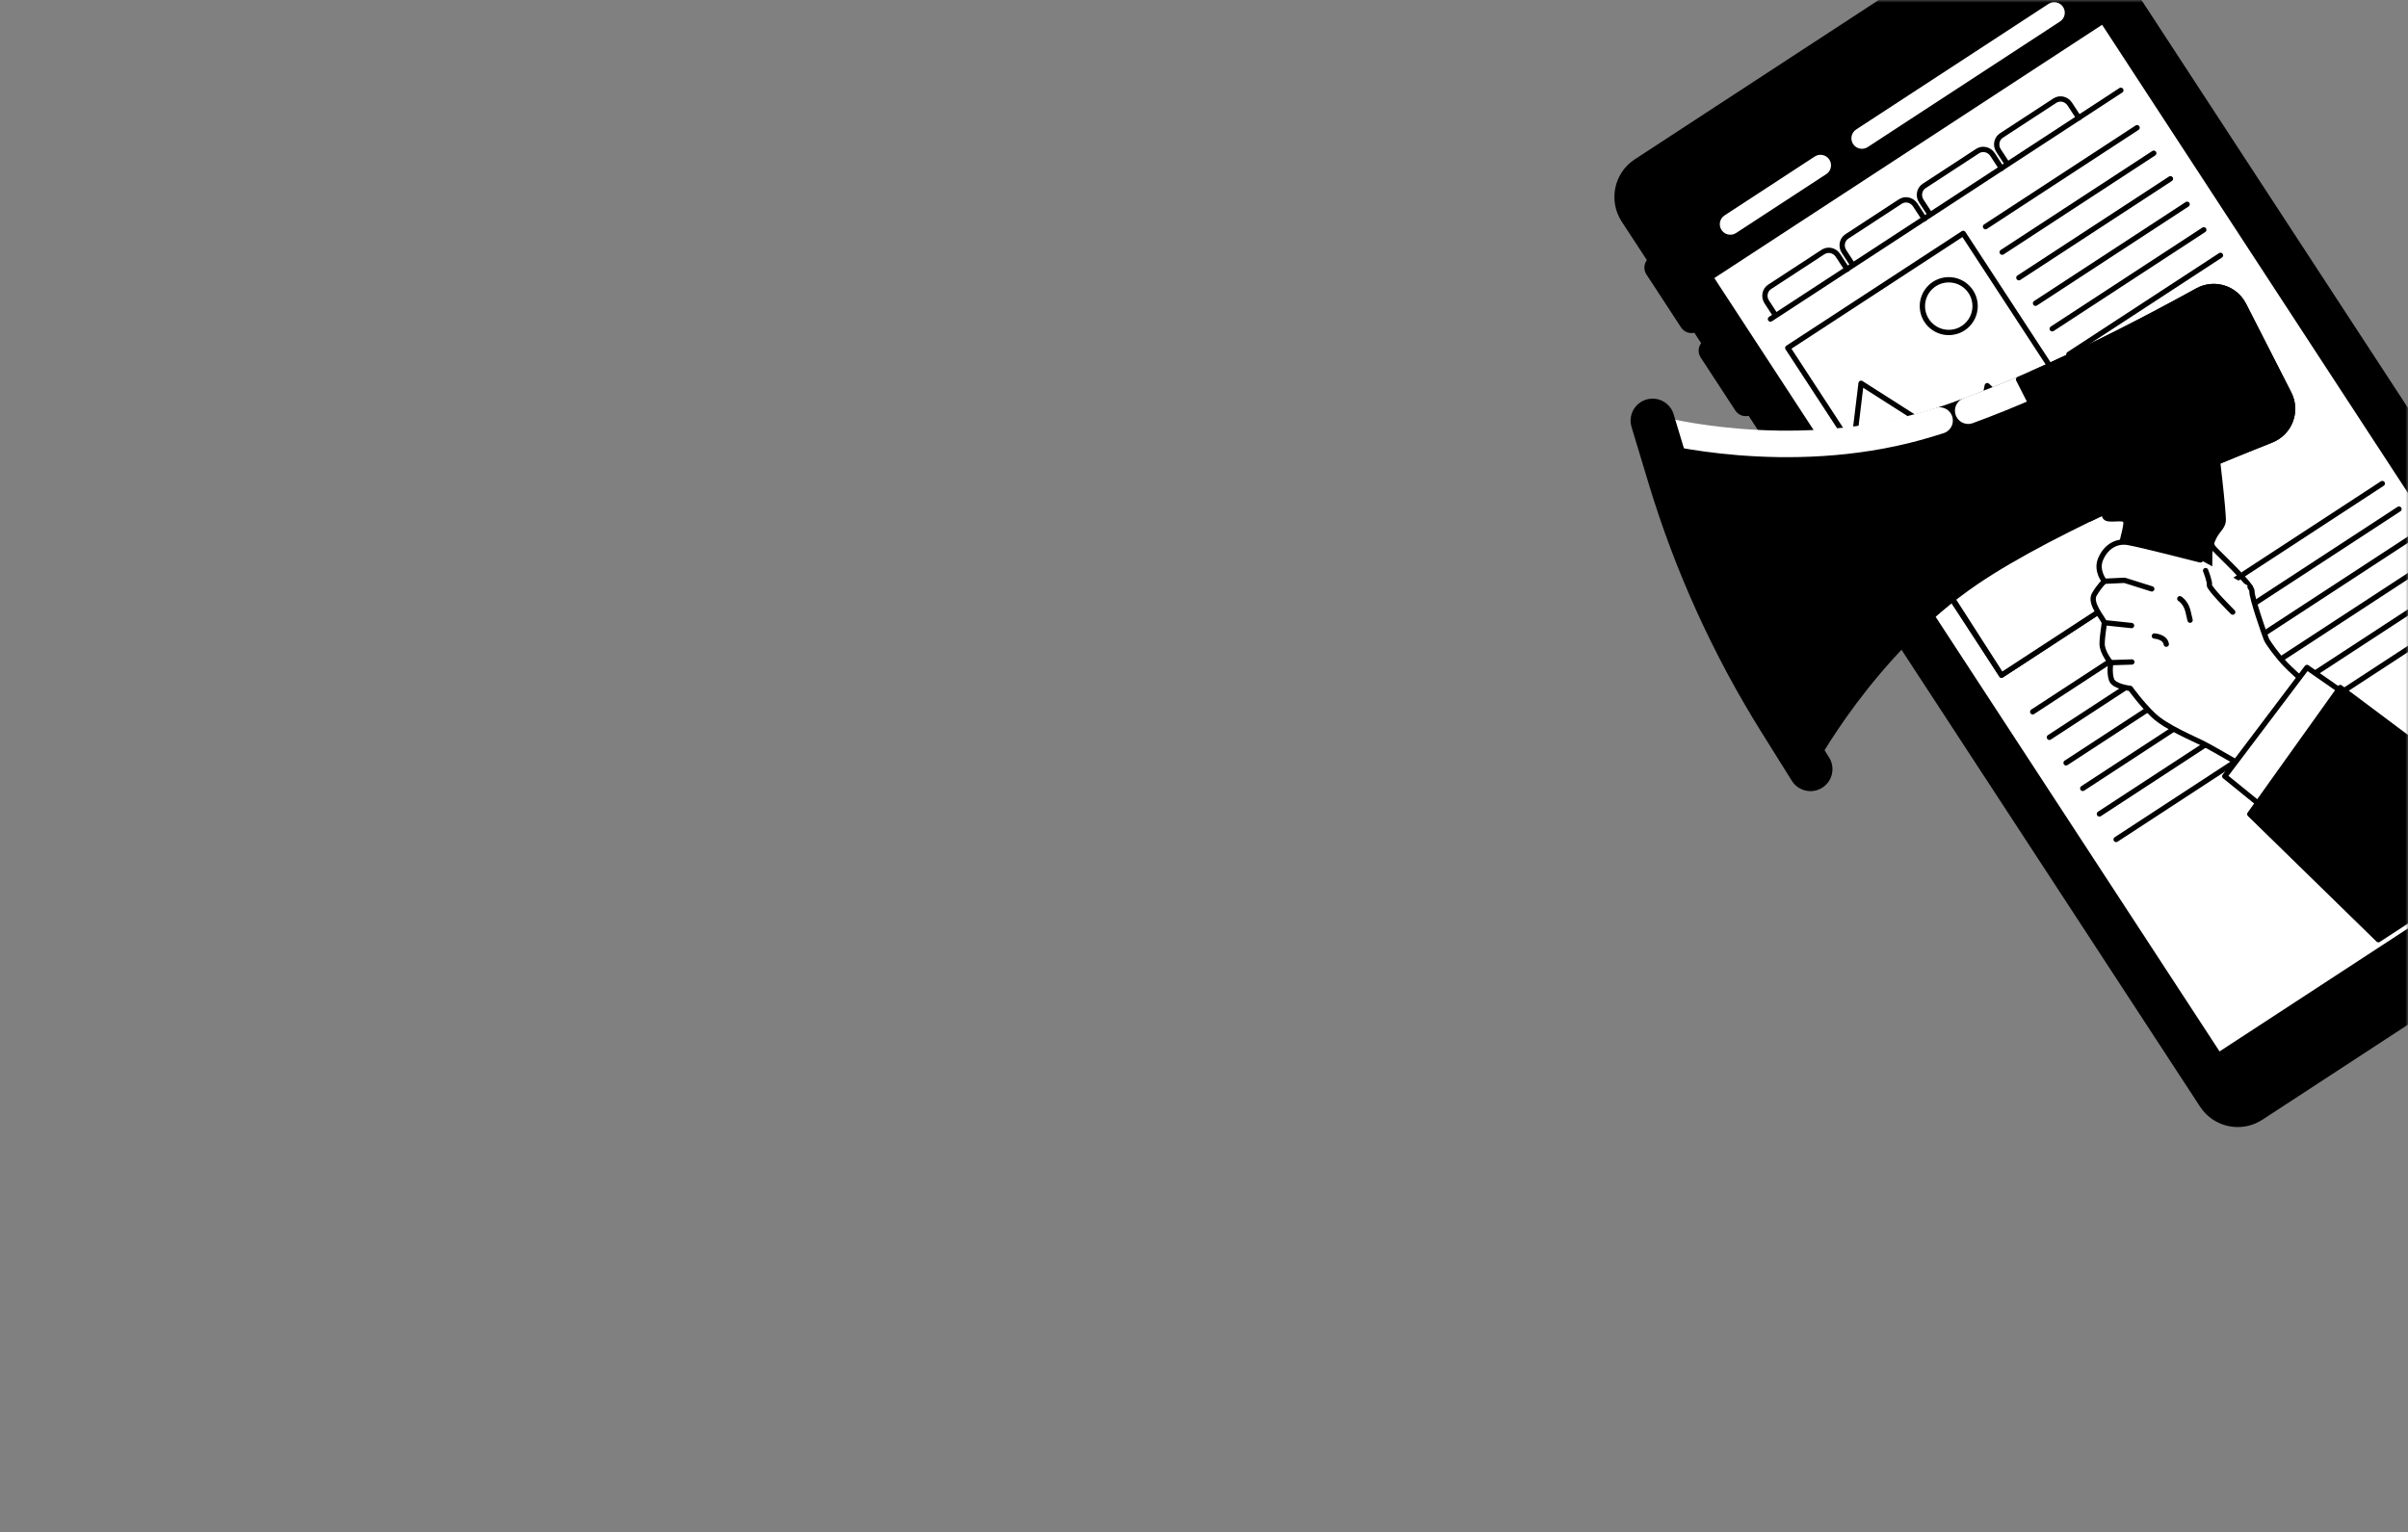 <?xml version="1.0" encoding="UTF-8"?> <svg xmlns="http://www.w3.org/2000/svg" width="454" height="289" viewBox="0 0 454 289" fill="none"><rect x="0" y="0" width="454" height="289" fill="#808080" stroke="none"/><mask id="mask0_236_4522" style="mask-type:alpha" maskUnits="userSpaceOnUse" x="0" y="0" width="454" height="289"><rect width="454" height="289" rx="22" fill="#D9D9D9" style="fill:#D9D9D9;fill:color(display-p3 0.851 0.851 0.851);fill-opacity:1;"></rect></mask><g mask="url(#mask0_236_4522)"><path d="M319.915 62.018C320.764 61.463 321.003 60.323 320.449 59.474L313.906 49.456C313.352 48.607 312.211 48.368 311.357 48.925C310.509 49.48 310.269 50.62 310.824 51.469L317.366 61.487C317.921 62.336 319.061 62.575 319.915 62.018Z" fill="#263238" stroke="#263238" style="fill:#263238;fill:color(display-p3 0.149 0.196 0.22);fill-opacity:1;stroke:#263238;stroke:color(display-p3 0.149 0.196 0.22);stroke-opacity:1;" stroke-linecap="round" stroke-linejoin="round"></path><path d="M330.148 77.685C330.997 77.13 331.236 75.99 330.681 75.141L324.139 65.123C323.584 64.274 322.444 64.035 321.59 64.592C320.741 65.147 320.502 66.287 321.056 67.136L327.599 77.154C328.153 78.003 329.294 78.242 330.148 77.685Z" fill="#263238" stroke="#263238" style="fill:#263238;fill:color(display-p3 0.149 0.196 0.22);fill-opacity:1;stroke:#263238;stroke:color(display-p3 0.149 0.196 0.22);stroke-opacity:1;" stroke-linecap="round" stroke-linejoin="round"></path><path d="M344.242 99.256C345.091 98.702 345.331 97.561 344.776 96.712L338.234 86.694C337.679 85.845 336.538 85.606 335.685 86.164C334.836 86.718 334.596 87.859 335.151 88.708L341.693 98.725C342.248 99.574 343.389 99.814 344.242 99.256Z" fill="#263238" stroke="#263238" style="fill:#263238;fill:color(display-p3 0.149 0.196 0.22);fill-opacity:1;stroke:#263238;stroke:color(display-p3 0.149 0.196 0.22);stroke-opacity:1;" stroke-linecap="round" stroke-linejoin="round"></path><path d="M426.275 210.754L499.873 162.673C503.567 160.261 504.605 155.313 502.19 151.614L393.15 -15.3C390.738 -18.994 385.789 -20.032 382.091 -17.617L308.493 30.464C304.799 32.877 303.761 37.825 306.176 41.523L415.216 208.438C417.628 212.131 422.577 213.17 426.275 210.754Z" fill="#263238" stroke="#263238" style="fill:#263238;fill:color(display-p3 0.149 0.196 0.22);fill-opacity:1;stroke:#263238;stroke:color(display-p3 0.149 0.196 0.22);stroke-opacity:1;" stroke-linecap="round" stroke-linejoin="round"></path><path d="M316.093 42.447L390.05 -5.854L492.284 150.683L418.327 198.984L316.093 42.447Z" fill="white" stroke="#263238" style="fill:white;fill-opacity:1;stroke:#263238;stroke:color(display-p3 0.149 0.196 0.22);stroke-opacity:1;" stroke-linecap="round" stroke-linejoin="round"></path><path d="M322.535 52.29L396.483 3.974L390.037 -5.852L316.086 42.459L322.535 52.29Z" fill="#00C66F" stroke="#263238" style="fill:#00C66F;fill:color(display-p3 0 0.776 0.435);fill-opacity:1;stroke:#263238;stroke:color(display-p3 0.149 0.196 0.22);stroke-opacity:1;" stroke-linecap="round" stroke-linejoin="round"></path><path d="M327.591 44.363L344.594 33.259C345.746 32.507 346.064 30.967 345.315 29.82C344.563 28.669 343.024 28.35 341.877 29.099L324.874 40.203C323.723 40.955 323.404 42.495 324.153 43.642C324.905 44.793 326.445 45.112 327.591 44.363Z" fill="white" stroke="#263238" style="fill:white;fill-opacity:1;stroke:#263238;stroke:color(display-p3 0.149 0.196 0.22);stroke-opacity:1;" stroke-linecap="round" stroke-linejoin="round"></path><path d="M352.402 28.159L388.666 4.476C389.818 3.723 390.137 2.184 389.388 1.037C388.636 -0.115 387.096 -0.433 385.949 0.315L349.686 23.999C348.534 24.751 348.215 26.291 348.964 27.438C349.716 28.589 351.256 28.908 352.402 28.159Z" fill="white" stroke="#263238" style="fill:white;fill-opacity:1;stroke:#263238;stroke:color(display-p3 0.149 0.196 0.22);stroke-opacity:1;" stroke-linecap="round" stroke-linejoin="round"></path><path d="M337.066 65.617L370.138 44.018L410.441 105.728L377.369 127.327L337.066 65.617Z" fill="white" stroke="#263238" style="fill:white;fill-opacity:1;stroke:#263238;stroke:color(display-p3 0.149 0.196 0.22);stroke-opacity:1;" stroke-linecap="round" stroke-linejoin="round"></path><path d="M410.441 105.728L374.672 72.733L372.076 85.815L350.883 72.286L349.482 83.859L377.369 127.327L410.441 105.728Z" fill="white" stroke="#263238" style="fill:white;fill-opacity:1;stroke:#263238;stroke:color(display-p3 0.149 0.196 0.22);stroke-opacity:1;" stroke-linecap="round" stroke-linejoin="round"></path><path d="M363.82 61.164C361.925 59.179 361.998 56.034 363.983 54.139C365.968 52.244 369.113 52.318 371.008 54.302C372.902 56.287 372.829 59.432 370.844 61.327C368.859 63.222 365.714 63.149 363.82 61.164Z" fill="white" stroke="#263238" style="fill:white;fill-opacity:1;stroke:#263238;stroke:color(display-p3 0.149 0.196 0.22);stroke-opacity:1;" stroke-linecap="round" stroke-linejoin="round"></path><path d="M399.86 17.028L333.801 60.171" stroke="#263238" style="stroke:#263238;stroke:color(display-p3 0.149 0.196 0.22);stroke-opacity:1;" stroke-linecap="round" stroke-linejoin="round"></path><path d="M391.941 22.242L390.236 19.631C389.604 18.663 388.345 18.373 387.417 18.98L377.339 25.561C376.411 26.167 376.174 27.441 376.803 28.404L378.434 30.901" stroke="#263238" style="stroke:#263238;stroke:color(display-p3 0.149 0.196 0.22);stroke-opacity:1;" stroke-linecap="round" stroke-linejoin="round"></path><path d="M377.376 31.755L375.671 29.144C375.038 28.176 373.78 27.886 372.851 28.492L362.774 35.074C361.846 35.68 361.608 36.954 362.237 37.917L363.868 40.414" stroke="#263238" style="stroke:#263238;stroke:color(display-p3 0.149 0.196 0.22);stroke-opacity:1;" stroke-linecap="round" stroke-linejoin="round"></path><path d="M362.807 41.271L361.101 38.66C360.469 37.691 359.21 37.402 358.282 38.008L348.205 44.59C347.276 45.196 347.039 46.47 347.668 47.433L349.299 49.93" stroke="#263238" style="stroke:#263238;stroke:color(display-p3 0.149 0.196 0.22);stroke-opacity:1;" stroke-linecap="round" stroke-linejoin="round"></path><path d="M348.241 50.783L346.536 48.172C345.904 47.204 344.645 46.914 343.717 47.521L333.639 54.102C332.711 54.709 332.474 55.982 333.103 56.945L334.733 59.442" stroke="#263238" style="stroke:#263238;stroke:color(display-p3 0.149 0.196 0.22);stroke-opacity:1;" stroke-linecap="round" stroke-linejoin="round"></path><path d="M402.921 24.08L374.342 42.745" stroke="#263238" style="stroke:#263238;stroke:color(display-p3 0.149 0.196 0.22);stroke-opacity:1;" stroke-linecap="round" stroke-linejoin="round"></path><path d="M406.065 28.895L377.486 47.56" stroke="#263238" style="stroke:#263238;stroke:color(display-p3 0.149 0.196 0.22);stroke-opacity:1;" stroke-linecap="round" stroke-linejoin="round"></path><path d="M409.211 33.711L380.632 52.376" stroke="#263238" style="stroke:#263238;stroke:color(display-p3 0.149 0.196 0.22);stroke-opacity:1;" stroke-linecap="round" stroke-linejoin="round"></path><path d="M412.355 38.526L383.776 57.191" stroke="#263238" style="stroke:#263238;stroke:color(display-p3 0.149 0.196 0.22);stroke-opacity:1;" stroke-linecap="round" stroke-linejoin="round"></path><path d="M415.5 43.341L386.921 62.006" stroke="#263238" style="stroke:#263238;stroke:color(display-p3 0.149 0.196 0.22);stroke-opacity:1;" stroke-linecap="round" stroke-linejoin="round"></path><path d="M418.646 48.157L390.066 66.822" stroke="#263238" style="stroke:#263238;stroke:color(display-p3 0.149 0.196 0.22);stroke-opacity:1;" stroke-linecap="round" stroke-linejoin="round"></path><path d="M411.818 115.578L383.244 134.24" stroke="#263238" style="stroke:#263238;stroke:color(display-p3 0.149 0.196 0.22);stroke-opacity:1;" stroke-linecap="round" stroke-linejoin="round"></path><path d="M414.963 120.394L386.389 139.055" stroke="#263238" style="stroke:#263238;stroke:color(display-p3 0.149 0.196 0.22);stroke-opacity:1;" stroke-linecap="round" stroke-linejoin="round"></path><path d="M418.108 125.209L389.534 143.871" stroke="#263238" style="stroke:#263238;stroke:color(display-p3 0.149 0.196 0.22);stroke-opacity:1;" stroke-linecap="round" stroke-linejoin="round"></path><path d="M421.253 130.024L392.679 148.686" stroke="#263238" style="stroke:#263238;stroke:color(display-p3 0.149 0.196 0.22);stroke-opacity:1;" stroke-linecap="round" stroke-linejoin="round"></path><path d="M424.397 134.839L395.823 153.501" stroke="#263238" style="stroke:#263238;stroke:color(display-p3 0.149 0.196 0.22);stroke-opacity:1;" stroke-linecap="round" stroke-linejoin="round"></path><path d="M427.543 139.655L398.969 158.317" stroke="#263238" style="stroke:#263238;stroke:color(display-p3 0.149 0.196 0.22);stroke-opacity:1;" stroke-linecap="round" stroke-linejoin="round"></path><path d="M449.154 91.194L420.58 109.856" stroke="#263238" style="stroke:#263238;stroke:color(display-p3 0.149 0.196 0.22);stroke-opacity:1;" stroke-linecap="round" stroke-linejoin="round"></path><path d="M452.299 96.01L423.725 114.671" stroke="#263238" style="stroke:#263238;stroke:color(display-p3 0.149 0.196 0.22);stroke-opacity:1;" stroke-linecap="round" stroke-linejoin="round"></path><path d="M455.444 100.825L426.87 119.487" stroke="#263238" style="stroke:#263238;stroke:color(display-p3 0.149 0.196 0.22);stroke-opacity:1;" stroke-linecap="round" stroke-linejoin="round"></path><path d="M458.589 105.641L430.015 124.302" stroke="#263238" style="stroke:#263238;stroke:color(display-p3 0.149 0.196 0.22);stroke-opacity:1;" stroke-linecap="round" stroke-linejoin="round"></path><path d="M461.733 110.456L433.159 129.118" stroke="#263238" style="stroke:#263238;stroke:color(display-p3 0.149 0.196 0.22);stroke-opacity:1;" stroke-linecap="round" stroke-linejoin="round"></path><path d="M464.879 115.271L436.305 133.933" stroke="#263238" style="stroke:#263238;stroke:color(display-p3 0.149 0.196 0.22);stroke-opacity:1;" stroke-linecap="round" stroke-linejoin="round"></path><path d="M414.165 93.645C414.165 93.645 416.717 102.432 417.203 103.176C417.621 103.817 422.777 108.523 424.205 110.656" fill="white" style="fill:white;fill-opacity:1;"></path><path d="M414.165 93.645C414.165 93.645 416.717 102.432 417.203 103.176C417.621 103.817 422.777 108.523 424.205 110.656" stroke="#263238" style="stroke:#263238;stroke:color(display-p3 0.149 0.196 0.22);stroke-opacity:1;" stroke-linecap="round" stroke-linejoin="round"></path><path d="M423.021 57.489L431.554 74.23C433.251 77.555 431.717 81.615 428.243 82.985C415.627 87.967 387.725 99.505 372.687 109.68C352.855 123.1 341.341 145.059 341.341 145.059L335.566 135.815C326.646 121.528 319.658 106.122 314.791 89.996L311.568 79.325C311.568 79.325 335.775 85.724 360.491 78.852C379.097 73.683 403.419 60.85 414.305 54.824C417.436 53.091 421.382 54.296 423.004 57.485L423.021 57.489Z" fill="#00C66F" stroke="#263238" style="fill:#00C66F;fill:color(display-p3 0 0.776 0.435);fill-opacity:1;stroke:#263238;stroke:color(display-p3 0.149 0.196 0.22);stroke-opacity:1;" stroke-linecap="round" stroke-linejoin="round"></path><path d="M312.843 81.559L312.676 81.01C312.676 81.01 336.882 87.409 361.598 80.537C362.935 80.166 364.298 79.758 365.685 79.312" stroke="white" style="stroke:white;stroke-opacity:1;" stroke-width="5" stroke-linecap="round" stroke-linejoin="round"></path><path d="M371.083 77.451C375.087 75.991 379.191 74.316 383.246 72.546" stroke="white" style="stroke:white;stroke-opacity:1;" stroke-width="5" stroke-linecap="round" stroke-linejoin="round"></path><path d="M342.997 148.311C343.093 148.263 343.186 148.209 343.275 148.151C344.981 147.086 345.5 144.835 344.436 143.13L338.661 133.885C329.914 119.875 323.058 104.758 318.289 88.943L315.066 78.273C314.486 76.343 312.452 75.257 310.522 75.837C308.596 76.422 307.506 78.451 308.086 80.381L311.309 91.052C316.267 107.48 323.389 123.188 332.478 137.746L338.254 146.99C339.265 148.603 341.333 149.157 342.994 148.306L342.997 148.311Z" fill="#263238" stroke="#263238" style="fill:#263238;fill:color(display-p3 0.149 0.196 0.22);fill-opacity:1;stroke:#263238;stroke:color(display-p3 0.149 0.196 0.22);stroke-opacity:1;" stroke-linecap="round" stroke-linejoin="round"></path><path d="M380.586 71.549C394.012 65.791 407.109 58.823 414.317 54.831C417.448 53.098 421.393 54.303 423.016 57.492L431.549 74.233C433.246 77.558 431.713 81.619 428.238 82.989C420.442 86.069 406.813 91.649 393.99 97.864L380.572 71.551L380.586 71.549Z" fill="#263238" stroke="#263238" style="fill:#263238;fill:color(display-p3 0.149 0.196 0.22);fill-opacity:1;stroke:#263238;stroke:color(display-p3 0.149 0.196 0.22);stroke-opacity:1;" stroke-linecap="round" stroke-linejoin="round"></path><path d="M417.723 83.858C417.723 83.858 419.318 96.937 419.151 98.342C419.087 98.873 418.718 99.468 418.277 99.996C417.213 101.294 416.623 102.918 416.614 104.595C416.582 112.137 416.472 131.4 416.338 132.181C416.17 133.148 415.127 134.566 413.983 134.484C412.839 134.403 403.518 132.545 402.353 129.829C401.191 127.118 402.424 127.368 403.022 125.518C403.506 124.026 402.842 114.411 402.568 110.716C402.5 109.833 401.949 109.053 401.133 108.693L398.491 107.543C398.491 107.543 401.234 99.088 400.791 98.216C400.346 97.339 397.542 98.327 396.923 97.541C396.304 96.756 396.531 92.451 396.531 92.451L417.719 83.853L417.723 83.858Z" fill="#00C66F" stroke="#263238" style="fill:#00C66F;fill:color(display-p3 0 0.776 0.435);fill-opacity:1;stroke:#263238;stroke:color(display-p3 0.149 0.196 0.22);stroke-opacity:1;" stroke-linecap="round" stroke-linejoin="round"></path><path d="M400.121 102.145L396.893 106.484C396.768 106.65 396.836 106.896 397.035 106.972L398.5 107.545L400.121 102.145Z" fill="#263238" stroke="#263238" style="fill:#263238;fill:color(display-p3 0.149 0.196 0.22);fill-opacity:1;stroke:#263238;stroke:color(display-p3 0.149 0.196 0.22);stroke-opacity:1;" stroke-linecap="round" stroke-linejoin="round"></path><path d="M413.287 99.219L415.132 99.366" stroke="#263238" style="stroke:#263238;stroke:color(display-p3 0.149 0.196 0.22);stroke-opacity:1;" stroke-linecap="round" stroke-linejoin="round"></path><path d="M400.799 98.218L411.689 99.094" stroke="#263238" style="stroke:#263238;stroke:color(display-p3 0.149 0.196 0.22);stroke-opacity:1;" stroke-linecap="round" stroke-linejoin="round"></path><path d="M398.829 75.508L403.868 72.939L405.503 76.145L400.464 78.714L398.829 75.508Z" fill="#00C66F" stroke="#263238" style="fill:#00C66F;fill:color(display-p3 0 0.776 0.435);fill-opacity:1;stroke:#263238;stroke:color(display-p3 0.149 0.196 0.22);stroke-opacity:1;" stroke-linecap="round" stroke-linejoin="round"></path><path d="M424.208 110.661C424.441 111.019 424.583 111.301 424.575 111.484C424.522 112.758 427.007 119.816 427.289 120.518C427.57 121.22 429.318 123.626 430.987 125.368C432.656 127.111 437.472 131.231 437.472 131.231L425.481 145.975C425.481 145.975 417.172 141.125 415.328 140.199C413.486 139.277 408.359 137.13 406.037 134.929C403.714 132.728 401.641 129.825 401.641 129.825C401.641 129.825 398.602 129.509 398.121 128.23C397.639 126.951 397.946 124.98 397.946 124.98C397.946 124.98 396.32 123.033 396.332 121.424C396.347 119.821 396.734 117.975 396.739 117.44C396.744 116.906 393.851 113.831 394.854 112.114C395.857 110.396 396.769 109.624 396.769 109.624C396.769 109.624 395.143 107.676 396.023 105.501C396.907 103.33 398.817 101.906 401.198 102.298C403.578 102.691 414.869 105.6 414.869 105.6" fill="white" style="fill:white;fill-opacity:1;"></path><path d="M424.208 110.661C424.441 111.019 424.583 111.301 424.575 111.484C424.522 112.758 427.007 119.816 427.289 120.518C427.57 121.22 429.318 123.626 430.987 125.368C432.656 127.111 437.472 131.231 437.472 131.231L425.481 145.975C425.481 145.975 417.172 141.125 415.328 140.199C413.486 139.277 408.359 137.13 406.037 134.929C403.714 132.728 401.641 129.825 401.641 129.825C401.641 129.825 398.602 129.509 398.121 128.23C397.639 126.951 397.946 124.98 397.946 124.98C397.946 124.98 396.32 123.033 396.332 121.424C396.347 119.821 396.734 117.975 396.739 117.44C396.744 116.906 393.851 113.831 394.854 112.114C395.857 110.396 396.769 109.624 396.769 109.624C396.769 109.624 395.143 107.676 396.023 105.501C396.907 103.33 398.817 101.906 401.198 102.298C403.578 102.691 414.869 105.6 414.869 105.6" stroke="#263238" style="stroke:#263238;stroke:color(display-p3 0.149 0.196 0.22);stroke-opacity:1;" stroke-linecap="round" stroke-linejoin="round"></path><path d="M415.843 107.612C415.843 107.612 416.686 109.717 416.557 110.333C416.428 110.948 420.952 115.436 420.952 115.436" fill="white" style="fill:white;fill-opacity:1;"></path><path d="M415.843 107.612C415.843 107.612 416.686 109.717 416.557 110.333C416.428 110.948 420.952 115.436 420.952 115.436" stroke="#263238" style="stroke:#263238;stroke:color(display-p3 0.149 0.196 0.22);stroke-opacity:1;" stroke-linecap="round" stroke-linejoin="round"></path><path d="M396.771 109.616L400.56 109.443L405.687 111.059" fill="white" style="fill:white;fill-opacity:1;"></path><path d="M396.771 109.616L400.56 109.443L405.687 111.059" stroke="#263238" style="stroke:#263238;stroke:color(display-p3 0.149 0.196 0.22);stroke-opacity:1;" stroke-linecap="round" stroke-linejoin="round"></path><path d="M396.741 117.432L401.875 117.973" stroke="#263238" style="stroke:#263238;stroke:color(display-p3 0.149 0.196 0.22);stroke-opacity:1;" stroke-linecap="round" stroke-linejoin="round"></path><path d="M397.942 124.975L401.937 124.845" stroke="#263238" style="stroke:#263238;stroke:color(display-p3 0.149 0.196 0.22);stroke-opacity:1;" stroke-linecap="round" stroke-linejoin="round"></path><path d="M410.978 112.914C410.978 112.914 412.122 113.582 412.518 115.272L412.913 116.961" fill="white" style="fill:white;fill-opacity:1;"></path><path d="M410.978 112.914C410.978 112.914 412.122 113.582 412.518 115.272L412.913 116.961" stroke="#263238" style="stroke:#263238;stroke:color(display-p3 0.149 0.196 0.22);stroke-opacity:1;" stroke-linecap="round" stroke-linejoin="round"></path><path d="M406.182 119.948C406.182 119.948 408.195 120.049 408.428 121.49L406.182 119.948Z" fill="white" style="fill:white;fill-opacity:1;"></path><path d="M406.182 119.948C406.182 119.948 408.195 120.049 408.428 121.49" stroke="#263238" style="stroke:#263238;stroke:color(display-p3 0.149 0.196 0.22);stroke-opacity:1;" stroke-linecap="round" stroke-linejoin="round"></path><path d="M434.954 125.879L419.455 146.398L428.628 153.841L442.849 131.374L434.954 125.879Z" fill="white" stroke="#263238" style="fill:white;fill-opacity:1;stroke:#263238;stroke:color(display-p3 0.149 0.196 0.22);stroke-opacity:1;" stroke-linecap="round" stroke-linejoin="round"></path><path d="M441.223 129.667L424.171 153.544L448.414 177.219L478.498 157.571L441.223 129.667Z" fill="#263238" stroke="#263238" style="fill:#263238;fill:color(display-p3 0.149 0.196 0.22);fill-opacity:1;stroke:#263238;stroke:color(display-p3 0.149 0.196 0.22);stroke-opacity:1;" stroke-linecap="round" stroke-linejoin="round"></path></g></svg> 